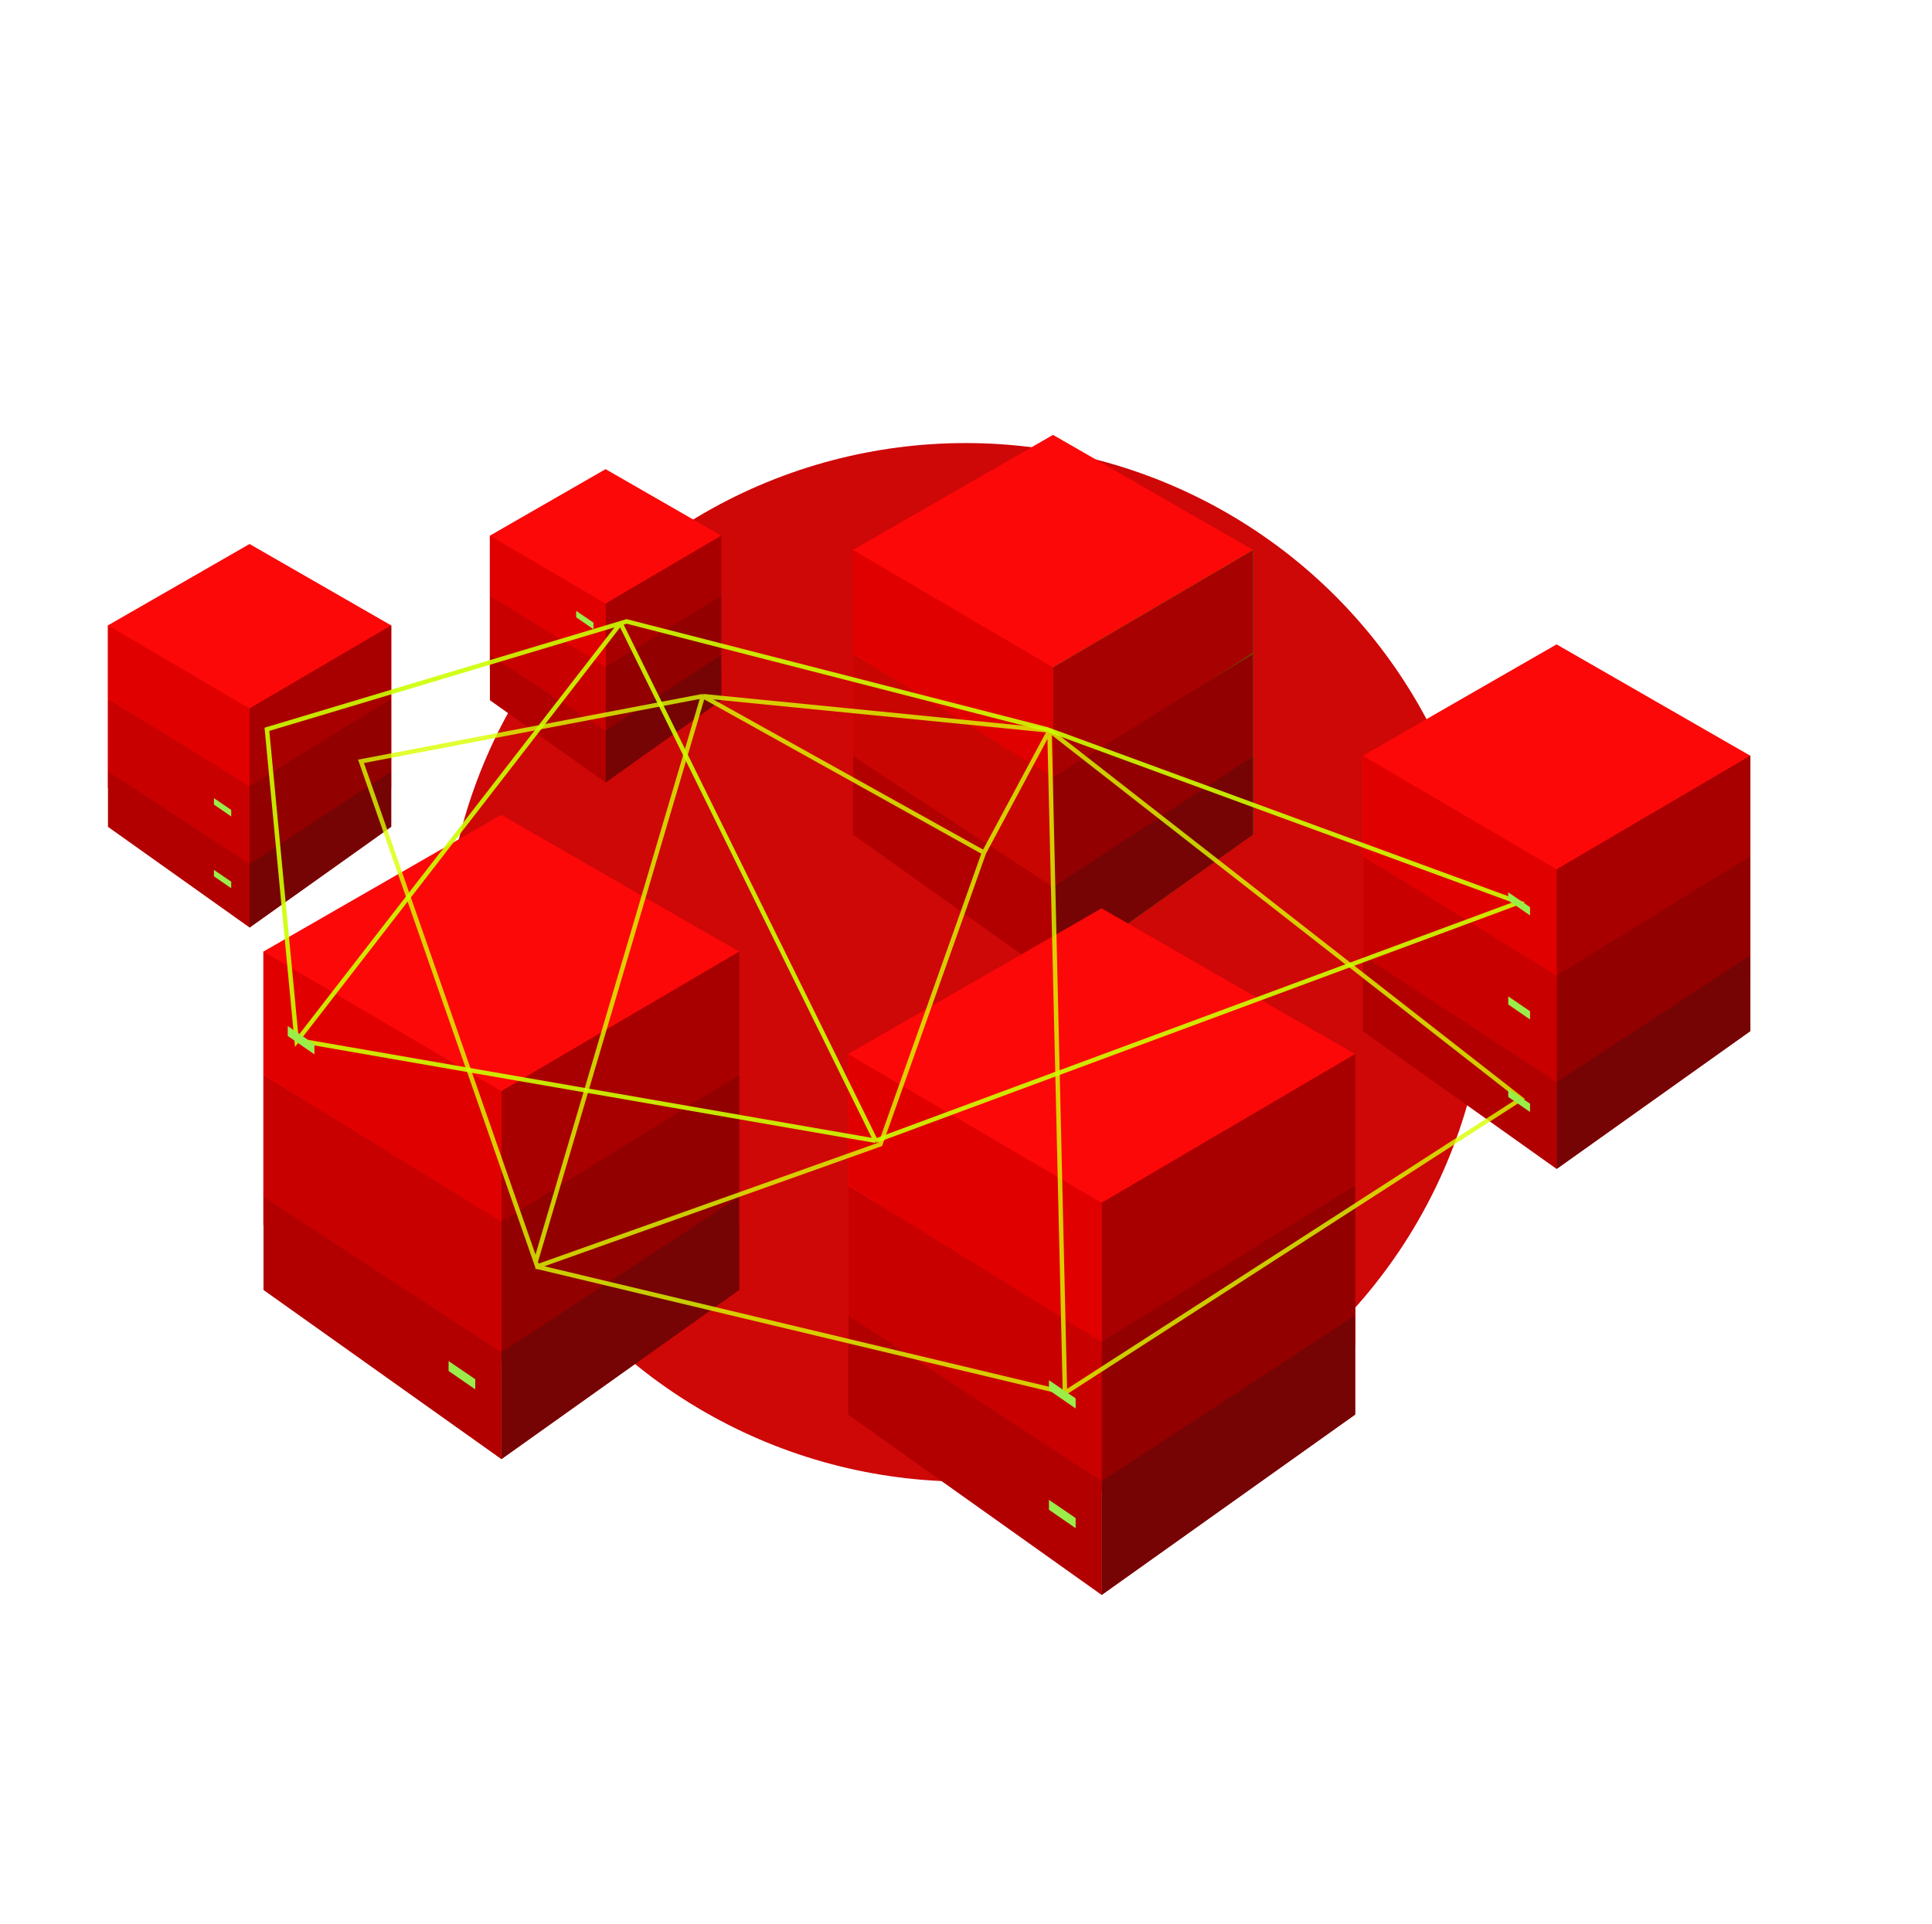 <svg width="764" height="761" viewBox="0 0 764 761" fill="none" xmlns="http://www.w3.org/2000/svg">
<g filter="url(#filter0_f_2642_28255)">
<ellipse cx="381.855" cy="380.604" rx="206.277" ry="205.373" fill="#CE0707"/>
</g>
<path d="M372.849 603.28C373.077 603.507 373.446 603.507 373.674 603.28L377.386 599.568C377.613 599.34 377.613 598.971 377.386 598.743C377.158 598.516 376.789 598.516 376.561 598.743L373.262 602.042L369.963 598.743C369.735 598.516 369.366 598.516 369.138 598.743C368.91 598.971 368.91 599.34 369.138 599.568L372.849 603.28ZM372.679 579.098L372.679 602.867L373.845 602.867L373.845 579.098L372.679 579.098Z" fill="white"/>
<path d="M198.232 322.273L292.325 376.36V484.534L198.232 538.621L104.138 484.534V376.36L198.232 322.273Z" fill="#FC0808"/>
<path d="M198.234 431.589L292.324 376.379V510.031L198.234 577.102V431.589Z" fill="#BA0000"/>
<path d="M198.234 431.589L292.324 376.379V424.802L198.234 484.735V431.589Z" fill="#A80000"/>
<path d="M198.234 483.231L292.324 425.078V473.501L198.234 536.378V483.231Z" fill="#920000"/>
<path d="M198.234 534.903L292.324 473.363V510.188L198.234 577.101V534.903Z" fill="#760404"/>
<path d="M198.285 431.589L104.195 376.379V424.802L198.285 484.735V431.589Z" fill="#E10000"/>
<path d="M198.285 483.231L104.195 425.078V473.501L198.285 536.378V483.231Z" fill="#C90000"/>
<path d="M198.285 534.903L104.195 473.363V510.188L198.285 577.101V534.903Z" fill="#B20000"/>
<path d="M416.408 172L495.555 217.496V308.487L416.408 353.983L337.26 308.487V217.496L416.408 172Z" fill="#FC0808"/>
<path d="M416.406 263.96L495.551 217.52V329.943L416.406 386.36V263.96Z" fill="#1ABA00"/>
<path d="M416.406 263.96L495.551 217.52V258.251L416.406 308.665V263.96Z" fill="#A80101"/>
<path d="M416.406 307.396L495.551 258.48V299.212L416.406 352.101V307.396Z" fill="#920001"/>
<path d="M416.406 350.851L495.551 299.086V330.062L416.406 386.347V350.851Z" fill="#760404"/>
<path d="M416.449 263.96L337.304 217.52V258.251L416.449 308.665V263.96Z" fill="#E10000"/>
<path d="M416.449 307.396L337.304 258.48V299.212L416.449 352.101V307.396Z" fill="#C80501"/>
<path d="M416.449 350.851L337.304 299.086V330.062L416.449 386.347V350.851Z" fill="#B20000"/>
<path d="M615.538 254.852L692.147 298.888V386.961L615.538 430.997L538.93 386.961V298.888L615.538 254.852Z" fill="#FC0808"/>
<path d="M615.539 343.853L692.145 298.902V407.719L615.539 462.327V343.853Z" fill="#BA0000"/>
<path d="M615.539 343.853L692.145 298.902V338.328L615.539 387.124V343.853Z" fill="#A80000"/>
<path d="M615.539 385.898L692.145 338.551V377.976L615.539 429.168V385.898Z" fill="#920000"/>
<path d="M615.539 427.976L692.145 377.871V407.853L615.539 462.333V427.976Z" fill="#760404"/>
<path d="M615.578 343.853L538.972 298.902V338.328L615.578 387.124V343.853Z" fill="#E10000"/>
<path d="M615.578 385.898L538.972 338.551V377.976L615.578 429.168V385.898Z" fill="#C90000"/>
<path d="M615.578 427.976L538.972 377.871V407.853L615.578 462.333V427.976Z" fill="#B20000"/>
<path d="M98.68 215.152L154.695 247.351V311.748L98.68 343.947L42.666 311.748V247.351L98.68 215.152Z" fill="#FC0808"/>
<path d="M98.68 280.226L154.693 247.359V326.924L98.68 366.852V280.226Z" fill="#BA0000"/>
<path d="M98.68 280.226L154.693 247.359V276.186L98.68 311.865V280.226Z" fill="#A80000"/>
<path d="M98.68 310.975L154.693 276.355V305.183L98.68 342.613V310.975Z" fill="#920000"/>
<path d="M98.68 341.729L154.693 305.094V327.016L98.68 366.85V341.729Z" fill="#760404"/>
<path d="M98.711 280.226L42.698 247.359V276.186L98.711 311.865V280.226Z" fill="#E10000"/>
<path d="M98.711 310.975L42.698 276.355V305.183L98.711 342.613V310.975Z" fill="#C90000"/>
<path d="M98.711 341.729L42.698 305.094V327.016L98.711 366.85V341.729Z" fill="#B20000"/>
<path d="M239.472 185.551L285.239 211.858V264.474L239.472 290.782L193.705 264.474V211.858L239.472 185.551Z" fill="#FC0808"/>
<path d="M239.473 238.721L285.238 211.867V276.875L239.473 309.498V238.721Z" fill="#BA0000"/>
<path d="M239.473 238.721L285.238 211.867V235.42L239.473 264.572V238.721Z" fill="#A80000"/>
<path d="M239.473 263.852L285.238 235.566V259.119L239.473 289.702V263.852Z" fill="#920000"/>
<path d="M239.473 288.968L285.238 259.035V276.947L239.473 309.493V288.968Z" fill="#760404"/>
<path d="M239.5 238.721L193.735 211.867V235.42L239.5 264.572V238.721Z" fill="#E10000"/>
<path d="M239.5 263.852L193.735 235.566V259.119L239.5 289.702V263.852Z" fill="#C90000"/>
<path d="M239.5 288.968L193.735 259.035V276.947L239.5 309.493V288.968Z" fill="#B20000"/>
<path d="M234.682 246.258L234.682 248.856L227.844 244.135L227.844 241.598L234.682 246.258Z" fill="#9BED4A"/>
<path d="M435.619 359.242L535.896 416.884V532.167L435.619 589.808L335.341 532.167V416.884L435.619 359.242Z" fill="#FC0808"/>
<path d="M435.617 475.737L535.891 416.898V559.335L435.617 630.813V475.737Z" fill="#BA0000"/>
<path d="M435.617 475.737L535.891 416.898V468.504L435.617 532.376V475.737Z" fill="#A80000"/>
<path d="M435.621 530.783L535.895 468.809V520.415L435.621 587.423V530.783Z" fill="#920000"/>
<path d="M435.621 585.846L535.895 520.262V559.507L435.621 630.818V585.846Z" fill="#760404"/>
<path d="M435.676 475.737L335.402 416.898V468.504L435.676 532.376V475.737Z" fill="#E10000"/>
<path d="M435.676 530.783L335.402 468.809V520.415L435.676 587.423V530.783Z" fill="#C90000"/>
<path d="M435.676 585.846L335.402 520.262V559.507L435.676 630.818V585.846Z" fill="#B20000"/>
<g opacity="0.8" filter="url(#filter1_f_2642_28255)">
<path d="M421.135 550.867L601.533 434.567L415.012 288.916M421.135 550.867L211.835 500.882M421.135 550.867L415.012 288.916M415.012 288.916L389.106 337.218M415.012 288.916L277.947 275.316M389.106 337.218L348.128 452.58L212.476 500.882L211.835 499.045M389.106 337.218L277.947 275.316M277.947 275.316L142.766 301.109L211.835 499.045M277.947 275.316L211.835 499.045" stroke="#DBFF00" stroke-width="1.75"/>
</g>
<g filter="url(#filter2_f_2642_28255)">
<path d="M119.683 411.778L346.28 451.172M346.28 451.172L600.589 356.911L414.067 288.443L412.642 288.077L247.799 245.77L245.38 246.495M346.28 451.172L245.38 246.495M245.38 246.495L105.553 288.443L117.328 411.778L245.38 246.495Z" stroke="#CCFF00" stroke-opacity="0.9" stroke-width="1.75"/>
</g>
<path d="M425.353 553.055L425.353 557.063L414.802 549.778L414.802 545.864L425.353 553.055Z" fill="#9BED4A"/>
<path d="M425.353 600.383L425.353 604.391L414.802 597.106L414.802 593.192L425.353 600.383Z" fill="#9BED4A"/>
<path d="M187.943 545.488L187.943 549.496L177.392 542.212L177.392 538.297L187.943 545.488Z" fill="#9BED4A"/>
<path d="M605.046 436.516L605.046 439.788L596.432 433.841L596.432 430.645L605.046 436.516Z" fill="#9BED4A"/>
<path d="M605.046 399.942L605.046 403.214L596.432 397.267L596.432 394.071L605.046 399.942Z" fill="#9BED4A"/>
<path d="M605.046 358.785L605.046 362.057L596.432 356.11L596.432 352.915L605.046 358.785Z" fill="#9BED4A"/>
<path d="M91.44 348.707L91.44 351.305L84.602 346.584L84.602 344.047L91.44 348.707Z" fill="#9BED4A"/>
<path d="M91.44 320.328L91.44 322.926L84.602 318.205L84.602 315.668L91.44 320.328Z" fill="#9BED4A"/>
<path d="M124.342 412.996L124.342 417.004L113.79 409.719L113.79 405.805L124.342 412.996Z" fill="#9BED4A"/>
<defs>
<filter id="filter0_f_2642_28255" x="0.619" y="0.271" width="762.474" height="760.665" filterUnits="userSpaceOnUse" color-interpolation-filters="sRGB">
<feFlood flood-opacity="0" result="BackgroundImageFix"/>
<feBlend mode="normal" in="SourceGraphic" in2="BackgroundImageFix" result="shape"/>
<feGaussianBlur stdDeviation="87.48" result="effect1_foregroundBlur_2642_28255"/>
</filter>
<filter id="filter1_f_2642_28255" x="138.106" y="270.934" width="468.436" height="284.369" filterUnits="userSpaceOnUse" color-interpolation-filters="sRGB">
<feFlood flood-opacity="0" result="BackgroundImageFix"/>
<feBlend mode="normal" in="SourceGraphic" in2="BackgroundImageFix" result="shape"/>
<feGaussianBlur stdDeviation="1.75" result="effect1_foregroundBlur_2642_28255"/>
</filter>
<filter id="filter2_f_2642_28255" x="101.114" y="241.364" width="505.502" height="214.209" filterUnits="userSpaceOnUse" color-interpolation-filters="sRGB">
<feFlood flood-opacity="0" result="BackgroundImageFix"/>
<feBlend mode="normal" in="SourceGraphic" in2="BackgroundImageFix" result="shape"/>
<feGaussianBlur stdDeviation="1.75" result="effect1_foregroundBlur_2642_28255"/>
</filter>
</defs>
</svg>
